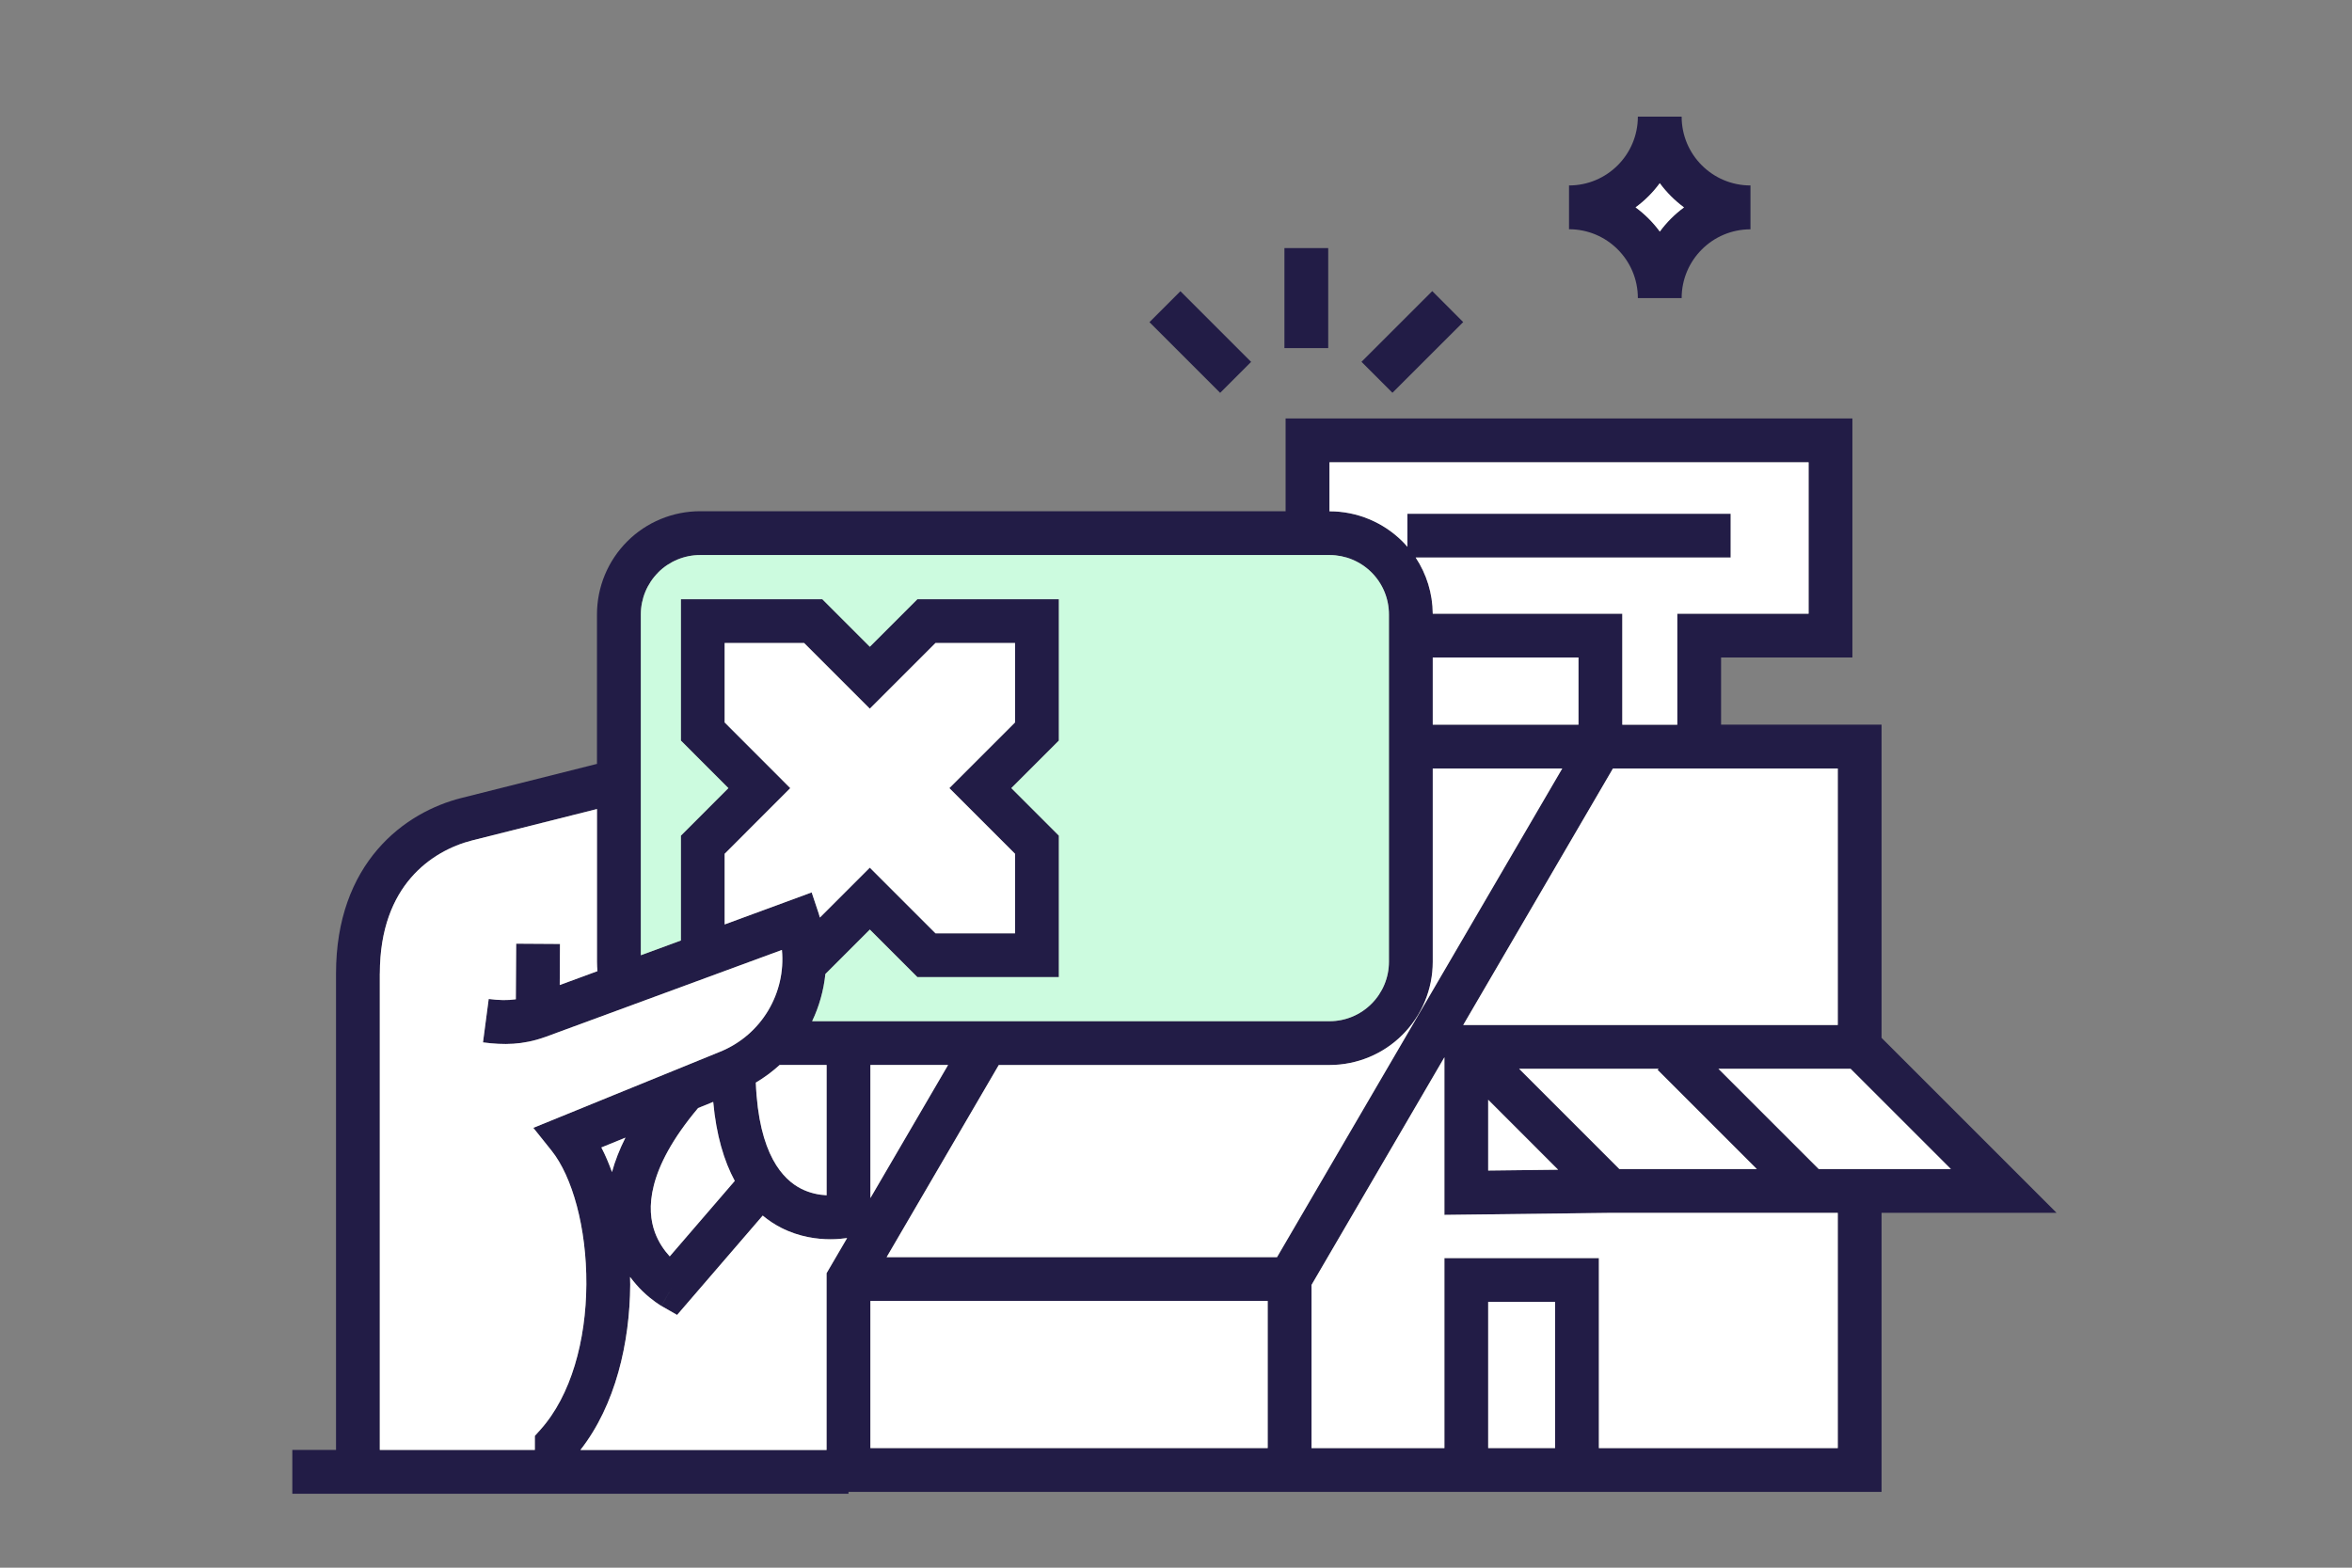 <?xml version="1.0" encoding="UTF-8"?><svg id="Layer_1" xmlns="http://www.w3.org/2000/svg" viewBox="0 0 600 400"><rect x="0" y="0" width="600" height="400" fill="#808080" stroke="none"/><defs><style>.cls-1,.cls-2,.cls-3{fill-rule:evenodd;}.cls-1,.cls-4{fill:#fff;}.cls-5,.cls-2{fill:#221c46;}.cls-3{fill:#ccfbdf;}</style></defs><path class="cls-2" d="M117.7,203.61l25.43-6.4c-7.7,1.93-17.41,4.37-25.43,6.4Z"/><path class="cls-2" d="M143.13,197.21l7.18-1.8c-2.05.51-4.48,1.12-7.18,1.8Z"/><rect class="cls-5" x="298.05" y="152.89" width="35.19" height="11.17"/><path class="cls-2" d="M524.65,309.47l-44.66-44.66v-79.91h-40.94v-17.14h33.5v-60.99h-144.59v23.67h-149.35c-6.97,0-13.68,2.77-18.6,7.7-4.94,4.94-7.72,11.63-7.72,18.62v38.15l-1.99.5c.72-.18,1.38-.34,1.99-.5h0s-34.59,8.7-34.59,8.7c-7.06,1.78-15.08,5.79-21.36,13.09-6.35,7.38-10.62,17.77-10.62,31.7v121.56h-11.15v11.17h141.88v-.48h263.54v-71.19h44.66ZM463.97,298.29l-25.59-25.59h33.71l25.59,25.59h-33.71ZM325.77,320.77h-99.59l28.61-49.03h84.39c6.97,0,13.68-2.77,18.61-7.72,4.94-4.94,7.71-11.62,7.71-18.6v-49.34h33.03l-72.76,124.69ZM210.87,369.96h-62.8c8.97-11.45,12.61-27.42,12.7-42.2,0-.65-.03-1.3-.04-1.95,1.06,1.4,2.15,2.65,3.15,3.62,1.25,1.21,2.4,2.12,3.26,2.74.43.31.79.55,1.07.73.14.09.25.16.34.21.04.03.08.05.11.07l.04.03h.02s0,.01,0,.01t2.78-4.85l-2.77,4.85,4,2.29,21.84-25.35c1.49,1.23,3.06,2.27,4.69,3.1,4.67,2.39,9.27,2.94,12.62,2.94,1.69,0,3.1-.15,4.13-.3.03,0,.06,0,.09-.01l-5.24,8.97v45.12ZM209.15,234.11c-.1-.32-.16-.64-.27-.95l-1.82-5.46-22.2,8.17v-18.02l16.74-16.76-16.74-16.76v-20.27h20.27l16.76,16.76,16.76-16.76h20.29v20.27l-16.76,16.76,16.76,16.76v20.29h-20.29l-16.76-16.76-12.73,12.73ZM198.9,271.73h11.97v33.25c-1.96-.1-4.27-.54-6.53-1.69-4.49-2.3-10.8-8.55-11.53-27.06,2.21-1.31,4.24-2.82,6.09-4.51ZM217.38,313.69c-.21-.8-.49-1.91-.92-3.57l.92,3.57h0ZM222.04,271.73h19.81l-19.81,33.96v-33.96ZM181.94,281.15c.78,8.49,2.75,15.08,5.5,20.16l-16.59,19.26c-1.4-1.52-2.86-3.58-3.8-6.18-2.02-5.59-2.32-15.79,11.04-31.67,1.28-.52,2.57-1.05,3.86-1.57ZM156.12,299.05c-.81-2.21-1.69-4.33-2.71-6.27,1.76-.72,3.84-1.57,6.14-2.51-1.54,3.06-2.67,5.99-3.43,8.78ZM402.67,167.76v17.14h-37.17v-17.14h37.17ZM379.64,280.61l17.83,17.84-17.83.22v-18.06ZM387.54,272.71h35.57l-.26.26,25.32,25.32h-35.05l-25.58-25.59ZM468.82,196.08v65.46h-95.55l38.2-65.46h57.35ZM339.13,117.95h122.25v38.64h-33.5v28.32h-14.03v-28.32h-48.35c-.03-5.14-1.57-10.11-4.36-14.33h80.36v-11.17h-82.47v8.43c-.4-.46-.8-.93-1.24-1.36h0c-4.94-4.92-11.62-7.7-18.59-7.7h-.05v-12.5ZM167.91,146.05c2.83-2.83,6.69-4.43,10.7-4.43h160.57c4,0,7.85,1.59,10.7,4.43,2.85,2.85,4.44,6.7,4.44,10.71v88.65c0,4-1.59,7.85-4.44,10.7h0c-2.83,2.85-6.68,4.45-10.69,4.45h-132.01c1.8-3.77,2.94-7.84,3.38-12.04l11.34-11.34,12.13,12.13h36.09v-36.09l-12.13-12.13,12.13-12.13v-36.07h-36.09l-12.13,12.13-12.13-12.13h-36.07v36.07l12.12,12.13-12.12,12.13v26.75l-10.22,3.76v-86.96c0-4.02,1.6-7.87,4.45-10.72ZM96.9,248.4c0-11.5,3.46-19.24,7.91-24.41,4.52-5.25,10.38-8.22,15.63-9.55,8.01-2.03,17.71-4.46,25.41-6.39,2.39-.6,4.55-1.14,6.44-1.62v38.98c0,.8.05,1.59.12,2.38l-9.62,3.54.06-10.48-11.17-.07-.09,14.19c-2.11.3-4.27.27-6.92-.08l-1.46,11.08c5.28.7,10.18.66,15.79-1.35h.02s60.45-22.24,60.45-22.24c1.04,10.95-5.15,21.65-15.75,25.96-9.44,3.85-19.63,8-27.46,11.19-3.91,1.6-7.24,2.95-9.58,3.91l-3.71,1.51-6.92,2.82,4.67,5.84c5.26,6.58,8.94,19.63,8.86,34.07-.08,14.35-3.89,28.38-11.71,37.1l-1.43,1.59v3.58h-39.55v-121.56ZM143.77,286.88c-.47-1.16-.66-1.63-.73-1.8l.73,1.8ZM222.04,369.48v-37.54h101.35v37.54h-101.35ZM396.7,369.48h-17.06v-37.3h17.06v37.3ZM468.82,369.48h-60.94v-48.47h-39.41v48.47h-33.9v-41.62l33.9-58.09v40.21l42.27-.52h58.08v60.01Z"/><path class="cls-2" d="M456.95,356.43v-35.42h-35.05v35.42h35.05ZM433.07,332.18h12.71v13.07h-12.71v-13.07Z"/><path class="cls-2" d="M417.82,76.05h0s0,.01,0,.02h11.17c0-9.7,7.86-17.56,17.56-17.56v-11.19c-9.7,0-17.56-7.86-17.56-17.56h-11.17c0,9.7-7.86,17.56-17.56,17.56v11.17c9.7,0,17.56,7.86,17.56,17.56ZM423.41,46.74c1.74,2.36,3.82,4.44,6.18,6.18-2.36,1.73-4.44,3.81-6.17,6.17-1.73-2.36-3.81-4.44-6.18-6.18,2.36-1.73,4.44-3.81,6.17-6.17Z"/><rect class="cls-5" x="300.61" y="74.52" width="11.17" height="25.51" transform="translate(27.97 242.07) rotate(-45)"/><rect class="cls-5" x="327.66" y="63.3" width="11.17" height="25.52"/><rect class="cls-5" x="347.55" y="81.68" width="25.52" height="11.17" transform="translate(43.74 280.21) rotate(-44.98)"/><path class="cls-3" d="M167.91,146.05c2.83-2.83,6.69-4.43,10.7-4.43h160.57c4,0,7.85,1.59,10.7,4.43,2.85,2.85,4.44,6.7,4.44,10.71v88.65c0,4-1.59,7.85-4.44,10.7h0c-2.83,2.85-6.68,4.45-10.69,4.45h-132.01c1.8-3.77,2.94-7.84,3.38-12.04l11.34-11.34,12.13,12.13h36.09v-36.09l-12.13-12.13,12.13-12.13v-36.07h-36.09l-12.13,12.13-12.13-12.13h-36.07v36.07l12.12,12.13-12.12,12.13v26.75l-10.22,3.76v-86.96c0-4.02,1.6-7.87,4.45-10.72Z"/><polygon class="cls-1" points="463.97 298.29 438.38 272.71 472.09 272.71 497.68 298.29 463.97 298.29"/><path class="cls-1" d="M325.77,320.77h-99.59l28.61-49.03h84.39c6.97,0,13.68-2.77,18.61-7.72,4.94-4.94,7.71-11.62,7.71-18.6v-49.34h33.03l-72.76,124.69Z"/><path class="cls-1" d="M210.87,369.96h-62.8c8.97-11.45,12.61-27.42,12.7-42.2,0-.65-.03-1.3-.04-1.95,1.06,1.4,2.15,2.65,3.15,3.62,1.25,1.21,2.4,2.12,3.26,2.74.43.31.79.55,1.07.73.14.09.25.16.34.21.04.03.08.05.11.07l.04.03h.02s0,.01,0,.01t2.78-4.85l-2.77,4.85,4,2.29,21.84-25.35c1.49,1.23,3.06,2.27,4.69,3.1,4.67,2.39,9.27,2.94,12.62,2.94,1.69,0,3.1-.15,4.13-.3.03,0,.06,0,.09-.01l-5.24,8.97v45.12Z"/><path class="cls-1" d="M209.15,234.11c-.1-.32-.16-.64-.27-.95l-1.82-5.46-22.2,8.17v-18.02l16.74-16.76-16.74-16.76v-20.27h20.27l16.76,16.76,16.76-16.76h20.29v20.27l-16.76,16.76,16.76,16.76v20.29h-20.29l-16.76-16.76-12.73,12.73Z"/><path class="cls-1" d="M198.9,271.73h11.97v33.25c-1.96-.1-4.27-.54-6.53-1.69-4.49-2.3-10.8-8.55-11.53-27.06,2.21-1.31,4.24-2.82,6.09-4.51Z"/><polygon class="cls-1" points="222.04 271.73 241.86 271.73 222.04 305.69 222.04 271.73"/><path class="cls-1" d="M181.94,281.15c.78,8.49,2.75,15.08,5.5,20.16l-16.59,19.26c-1.4-1.52-2.86-3.58-3.8-6.18-2.02-5.59-2.32-15.79,11.04-31.67,1.28-.52,2.57-1.05,3.86-1.57Z"/><path class="cls-1" d="M156.12,299.05c-.81-2.21-1.69-4.33-2.71-6.27,1.76-.72,3.84-1.57,6.14-2.51-1.54,3.06-2.67,5.99-3.43,8.78Z"/><rect class="cls-4" x="365.5" y="167.76" width="37.17" height="17.14"/><polygon class="cls-1" points="379.64 280.61 397.48 298.46 379.64 298.67 379.64 280.61"/><polygon class="cls-1" points="387.54 272.71 423.11 272.71 422.85 272.97 448.17 298.29 413.11 298.29 387.54 272.71"/><polygon class="cls-1" points="468.82 196.08 468.82 261.54 373.27 261.54 411.47 196.08 439.05 196.08 468.82 196.08"/><path class="cls-1" d="M339.13,117.95h122.25v38.64h-33.5v28.32h-14.03v-28.32h-48.35c-.03-5.14-1.57-10.11-4.36-14.33h80.36v-11.17h-82.47v8.43c-.4-.46-.8-.93-1.24-1.36h0c-4.94-4.92-11.62-7.7-18.59-7.7h-.05v-12.5Z"/><path class="cls-1" d="M96.9,248.4c0-11.5,3.46-19.24,7.91-24.41,4.52-5.25,10.38-8.22,15.63-9.55,8.01-2.03,17.71-4.46,25.41-6.39,2.39-.6,4.55-1.14,6.44-1.62v38.98c0,.8.05,1.59.12,2.38l-9.62,3.54.06-10.48-11.17-.07-.09,14.19c-2.11.3-4.27.27-6.92-.08l-1.46,11.08c5.28.7,10.18.66,15.79-1.35h.02s60.45-22.24,60.45-22.24c1.04,10.95-5.15,21.65-15.75,25.96-9.44,3.85-19.63,8-27.46,11.19-3.91,1.6-7.24,2.95-9.58,3.91l-3.71,1.51-6.92,2.82,4.67,5.84c5.26,6.58,8.94,19.63,8.86,34.07-.08,14.35-3.89,28.38-11.71,37.1l-1.43,1.59v3.58h-39.55v-121.56Z"/><rect class="cls-4" x="222.04" y="331.94" width="101.35" height="37.54"/><rect class="cls-4" x="379.64" y="332.18" width="17.06" height="37.3"/><polygon class="cls-1" points="468.82 369.48 407.88 369.48 407.88 321.01 368.47 321.01 368.47 369.48 334.57 369.48 334.57 327.86 368.47 269.77 368.47 309.98 410.74 309.47 468.82 309.47 468.82 369.48"/><rect class="cls-4" x="433.07" y="332.18" width="12.71" height="13.07"/><path class="cls-1" d="M423.41,46.74c1.74,2.36,3.82,4.44,6.18,6.18-2.36,1.73-4.44,3.81-6.17,6.17-1.73-2.36-3.81-4.44-6.18-6.18,2.36-1.73,4.44-3.81,6.17-6.17Z"/></svg>